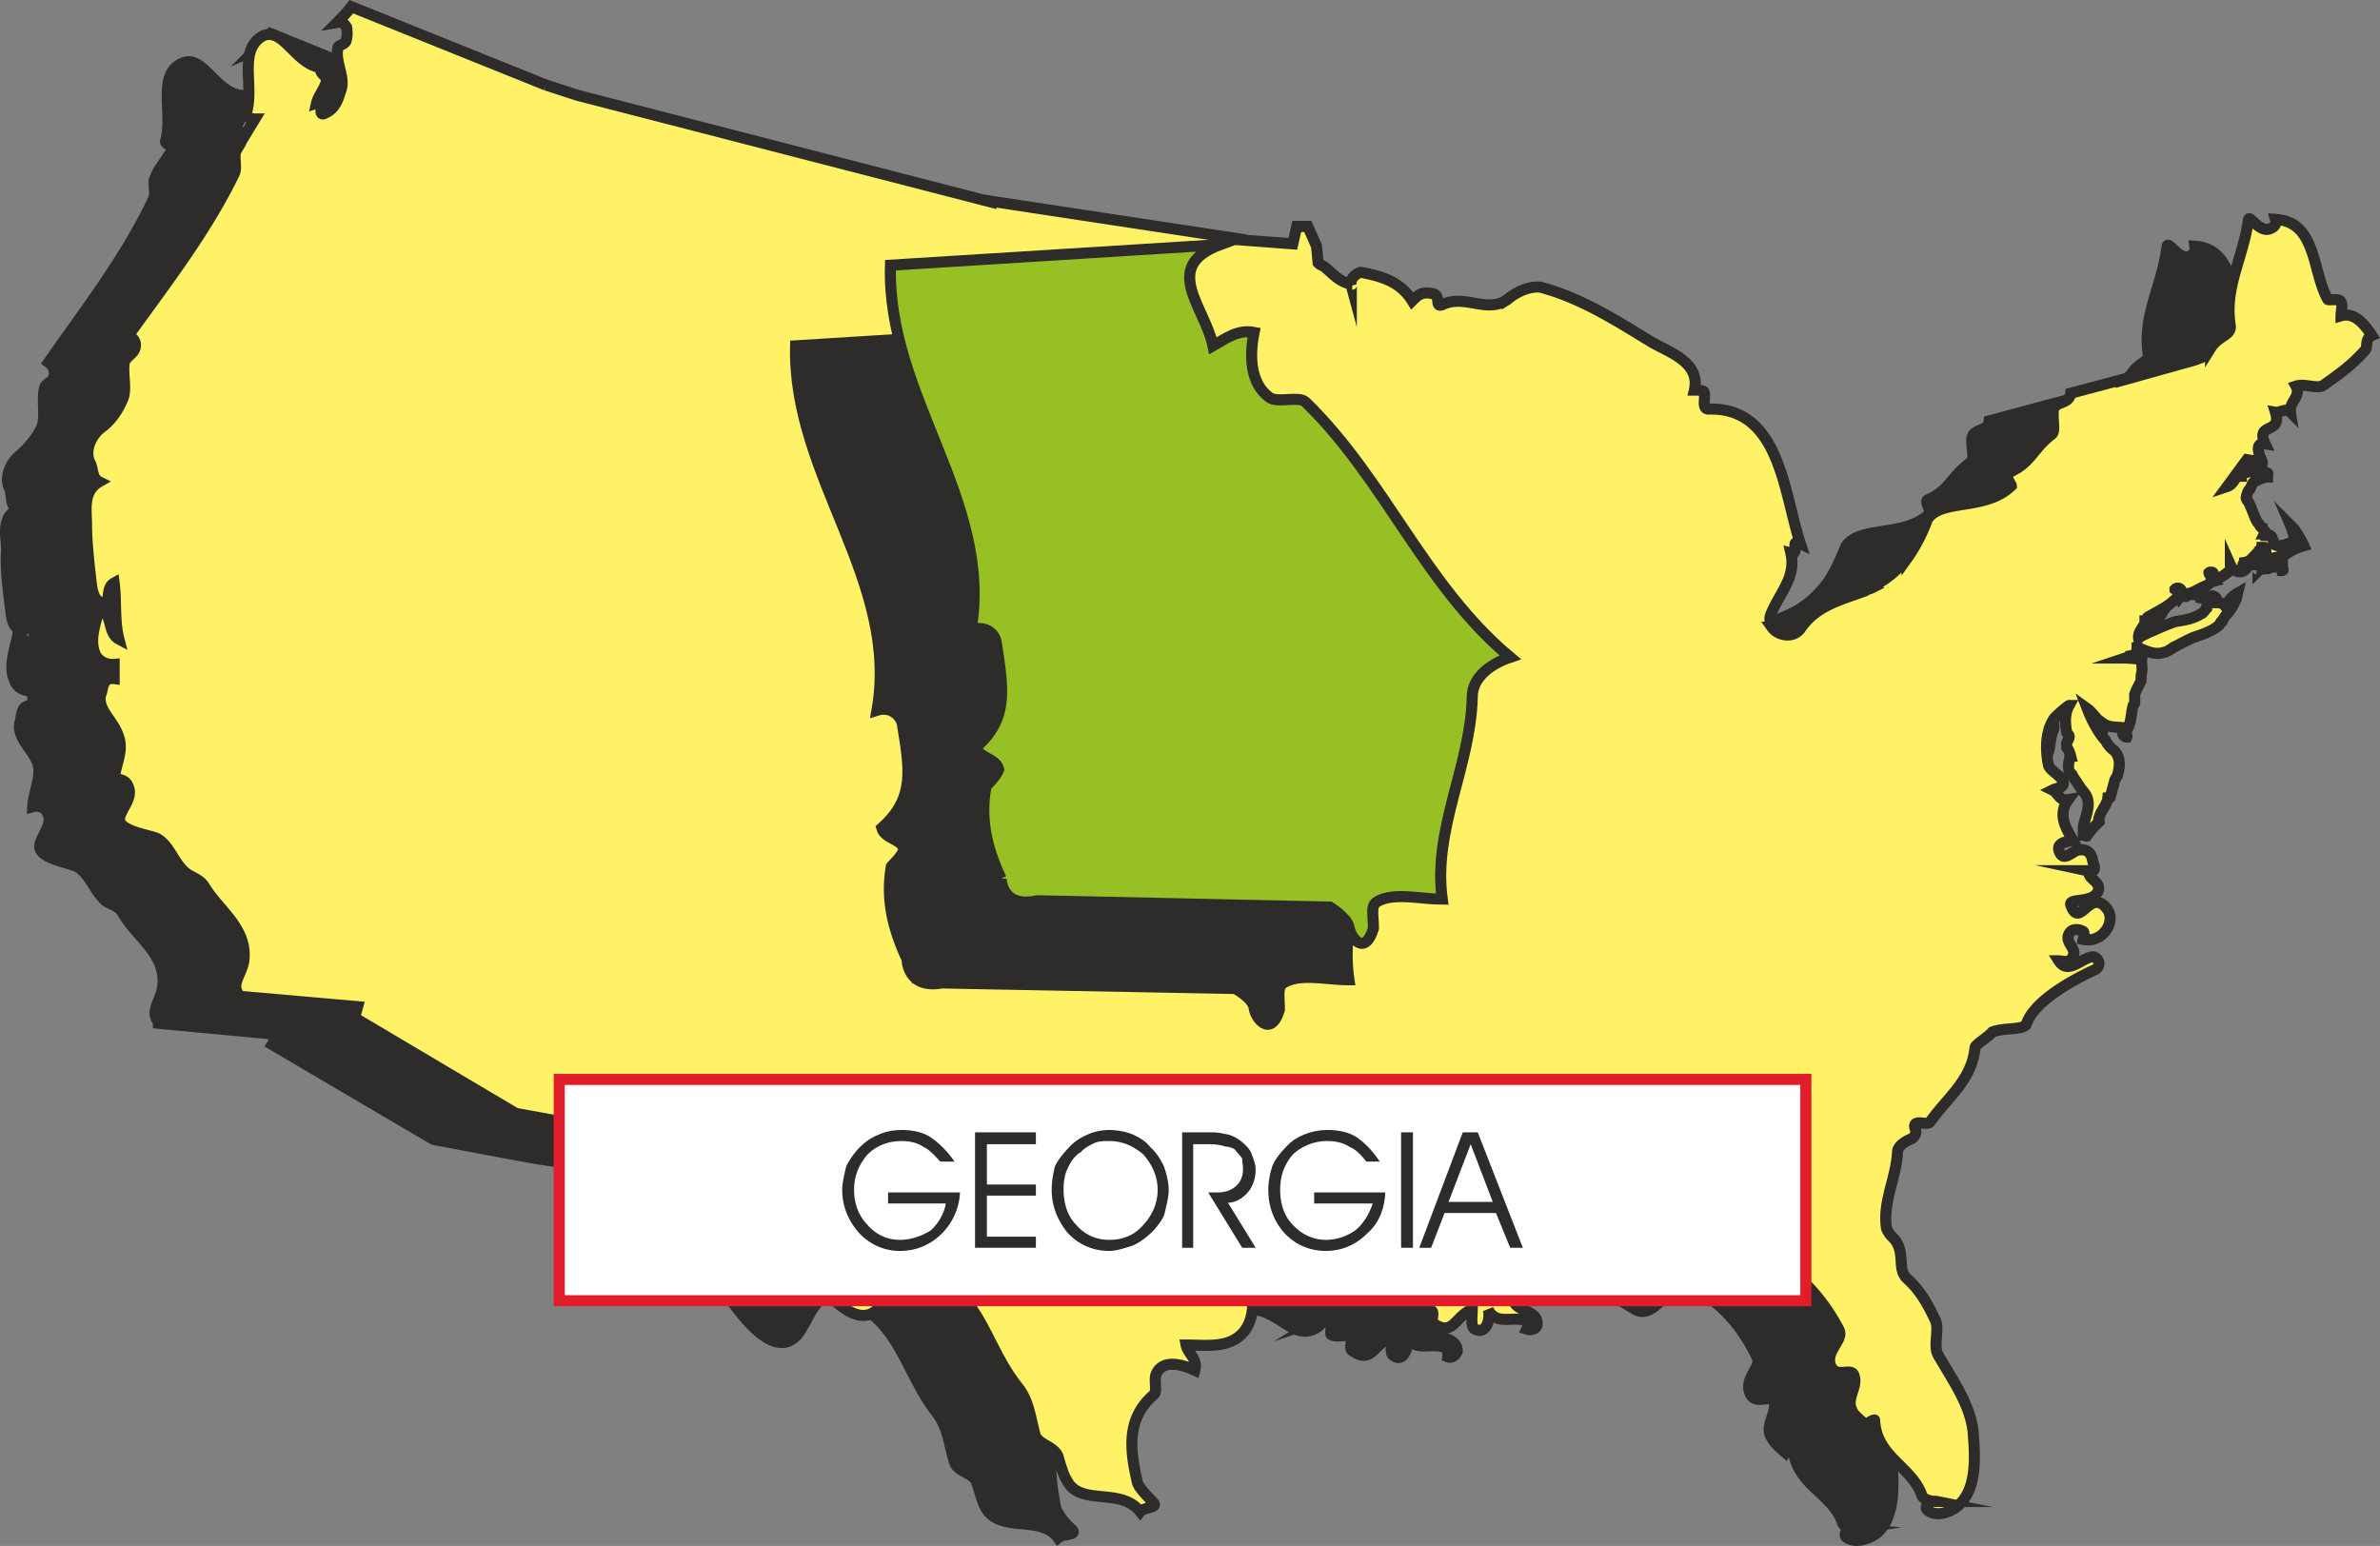 <svg xmlns="http://www.w3.org/2000/svg" width="289.031" height="187.75" viewBox="0 0 216.773 140.813"><rect x="0" y="0" width="216.773" height="140.813" fill="#808080" stroke="none"/><path d="M388.214 403.593c.144.144.216.216.144.36-.216.216-.576.216-.864.216.288-.216.576-.36.72-.576zm.36.504c-.072.072-.072.144-.144.144-.216.072-.288.288-.432.288-.144 0-.216-.072-.216-.072 0 .144.072.216.216.36.144-.216.432-.216.72-.216.144-.072.216-.072.216-.288.072-.144-.072-.36-.36-.36v.144zm1.008.576c.288 0 .432-.144.648-.36 0 .216.072.36 0 .36-.216.144-.36 0-.648 0zm-.36-.504c0 .072-.144.144-.144.144.144.144.216.144.216.144 0-.144.072-.144.072-.216-.144.072-.072-.072-.144-.072z" style="fill:#2d2c2b;stroke:#2d2c2b;stroke-width:1.008;stroke-miterlimit:10.433" transform="translate(-189.607 -350.277)"/><path d="m231.974 360.537-17.712-7.2c-.432.504-.936 1.008-1.44 1.512.504-.216.864 0 .936.36.144.504.144 1.008 0 1.368-.072.216-.72.36-.792.504-.144 1.368.864 2.808.216 4.032-.216.72-.36 1.584-1.224 1.872-1.008.504 0-1.152-1.008-.864.288-.648.72-1.152 1.008-1.872.216-.576-.72-.72-.432-1.296-2.376-.288-3.528-3.888-5.4-2.88-2.232 1.08-.72 4.536-1.44 7.056-.072.144.36.504.864.432l-1.296 1.944a3.88 3.88 0 0 0-.504.936c-.288.504.144 1.44-.216 2.088-2.592 5.4-6.192 10.008-9.504 14.76.504.36.648.936.432 1.44-.144.36-.72.504-.792.864-.288 1.224.144 2.664-.288 3.672-.432.864-1.08 1.728-2.016 2.52-.72.576-1.44 1.944-.864 3.024.216.648 0 1.512.72 1.872-1.584.72-1.008 2.592-1.008 3.672-.144 1.728.144 3.6.36 5.472.072.504.144 1.872 1.152 1.8.72-.072.144-1.296.864-1.8.216 1.728 0 3.456.504 5.04-1.152-.504-.576-2.232-1.872-2.736-.288 1.44-.864 2.88-.288 4.104.144.576.864 1.08 1.656.936v1.44c-1.152-.288-1.008 1.08-1.152 1.44-.36 1.368 1.08 2.376 1.584 3.672.432 1.296-.36 2.592-.432 4.032.504-.144 1.152.072 1.296.504.792 1.224-1.08 2.592-.576 3.456.432.72 1.872 1.008 2.952 1.368 1.368.36 1.872 2.304 2.952 3.24.432.36 1.224.432 1.584 1.152 1.368 2.304 4.104 3.816 3.6 6.84-.144.936-.936 1.944-.576 2.664.072.288.216.288.216.504l10.728 1.008c-.072 0-.216.72-.36.936l14.688 8.64 8.856 1.656 3.6.576.648-1.944 6.84 1.368c.72 1.296 1.296 3.456 2.016 3.456-.144 1.944 2.736 1.872 2.736 3.6 0 1.656.72 3.312 1.368 4.392 1.44 2.232 4.896 7.344 7.128 4.608.864-1.152 1.44-3.24 3.096-3.816 1.224-.288 2.16.936 3.096 1.584 3.24 2.232 3.96 6.192 6.408 9.36 1.08 1.368 1.152 2.952 1.656 4.536.288.936 1.8 1.008 2.016 1.872.288.792.504 1.728.792 2.232 1.296 2.448 5.04.648 6.624 2.808.504-.432 1.728-.216 1.296-.72-.648-.576-1.296-1.368-1.512-2.016-.504-2.808-1.08-5.616 1.584-7.992.288-.216-.072-1.08.144-1.656.576-1.368 2.304-.936 3.672-.432.288-1.08-.72-1.512-.936-2.304 1.224 0 2.448.216 3.672-.072 2.448-.72 2.808-3.312 2.304-5.472 1.008-.144 1.296.936 1.8 1.224 1.224.504 4.104-.864 4.968-1.368 3.096-.36 4.464 3.24 6.768 1.512.36-.288.216-.576-.216-.432.576-.36 1.08-.072 1.296.432.072.288-.072.792.072.792.432.288 1.368-.072 1.728.144.216.216-.144 1.152.144 1.296 1.8 1.296 1.944-.648 3.672-1.296 0 .648-.288 1.512.072 1.728.936.792 1.512-.864 1.224-1.728.648 1.368 2.016.648 3.24.936.36.072.576.432.504.936.36.144.72-.144.864-.504.072-1.512-2.664-1.008-2.232-2.736.144-.072.504 0 .864 0-.144-.432.144-.72.504-.936-.36-.144-.36-.648-.576-.792-.504-.648-.936 1.296-1.656.288-.216-.216-.144-.576-.144-.864-.936 0-1.8.864-2.664.36-1.368-.72-.144-1.368.432-1.656 1.656-.648 2.88 2.52 4.608.792-.576 0-1.224.216-1.368-.504.144.72.792.504 1.368.504 1.44-.144 2.376-.72 3.816-.792.36-.072.72-.072 1.224-.072-1.224-1.008 0-1.008.432-1.512.36.864-.144 1.872.576 2.232 1.368 1.008.864-.144 2.304-.576.288.216 2.664-2.016 4.392-.504 1.296 1.224 2.808 2.016 4.32 2.952 1.8 1.008 3.096-2.448 4.32-2.232 3.024.864 5.4 3.672 6.768 6.552.504.936-1.152 1.872-.648 3.24.432 1.296 1.944.072 2.232.864.216 1.08-.864 2.16-.288 3.168.288.576.792 1.008 1.296 1.44.216-.36.72-.576.72-.432.144 3.312 3.6 4.176 4.464 6.768.072.36.72.648 1.224.576-.72-.072-1.152.432-.864.792.936.72 2.448 0 2.952-.504 1.512-1.512 1.368-4.32 1.224-6.192-.072-2.808-1.8-4.968-3.168-7.56-.432-.792.072-2.16-.288-3.096-.576-1.296-1.296-2.664-2.592-3.744-.936-.936 0-2.52-1.224-3.744-.216-.216-.504-.576-.648-.864-.36-2.304.936-4.464 1.008-6.912 0-.648.648-1.08 1.296-1.368.792-.504.072-.936.36-1.224.432-.216 1.08.072 1.44-.216 1.512-2.088 3.672-3.672 4.032-6.696 0-.216.936-.864 1.584-1.44 1.152-.504 2.808-.144 3.024-.648.72-2.088 3.672-3.96 6.048-4.896.864-.36.864-1.008 0-1.224-.72-.144-2.232 1.728-3.168.36.576 0 1.152.144 1.44-.504.288-.648-.648-1.224-.504-1.872.216-.576.936-.648 1.368-.288.144.072 0 .648 0 .648 1.872.36 3.096-1.728 2.088-2.88-1.44-1.8-2.52 1.944-3.096-.288-.216-.648 1.872-.144 2.376-1.296.36-.792-.864-1.08-.864-1.872v.072c.936.144.504-.504.36-.864 0-.792-.36-1.224-1.296-1.008-.576.216-1.512 1.224-1.8 0-.144-.648.72-.72 1.368-.864-.72-1.152-1.512-2.376-.504-3.672-.72.144-.936-.648-1.368-.864.432-.288 1.152-.288.792-.936-.288-.576-1.008-.864-1.152-1.512-.36-1.296-.36-2.808.504-3.96 0-.288 1.224-1.368 1.224-1.368-.288.792-.216 1.656-.144 2.52.144.072.36.216.288.36-.144.216-.288.36-.144.648 0 .072-.144.216 0 .288.144.216.216.36.36.72-.144-.072 0 .144-.144.144 0 .144-.072.216-.216.36v.936c.144.144.36.144.36.288.288.36.432.72.648 1.08.288.432.648.648.72 1.08.36.936-.144 1.656-.36 2.664 0 .216-.072.504.144.648.072.144.216.216.36.072.36-.432.648-.864.936-1.224.072-.144 0-.288 0-.36.144-.648.792-1.08.864-1.8 0-.072.144-.072.144-.072l.432-1.584h.072l.072-.36c.36-.72.36-1.728-.144-2.304-.216-.144-.504-.288-.648-.576-.144-.144-.144-.432-.288-.504-.792-.864-1.08-1.728-1.44-2.736.36.432.72 1.08 1.224 1.368.576.36 1.152.288 1.872.36-.216.288.072.864.36.72.144 0 0-.216 0-.432.504-.648.36-1.512.648-2.304 0-.072.072-.216.072-.216.144-.216 0-.504 0-.72.216-.504.504-.864.504-1.224.144-.288.144-.576.216-.864.144-.432-.216-.864 0-1.296-.504.144-.936 0-1.44 0 .144-.072.216-.072.36-.216.288-.072.288.144.504-.216.072-.144.144-.288.072-.504.072 0 .288 0 .288.144.648.216 1.368.504 2.088.36.432-.144 1.008-.648 1.08-.504.648-.288 1.152-.648 1.728-.936.792-.288 1.728-.504 2.304-1.152a2.24 2.24 0 0 0 .288-.432c.144-.216.36-.432.504-.576.36-.36.504-.72.792-1.08 0-.144 0-.504.144-.72-.432.216-.936.576-1.152 1.152-.216-.288-.36-.288-.72-.288 0-.072.072-.288 0-.288-.144-.216-.432-.504-.648-.36-.216.36-.216.72-.36 1.008-.072.288-.216.432-.504.576-.72.504-1.512.576-2.376.72-.792.216-1.584.648-2.304 1.008-.36.144-.648.288-.864.504-.216-.504.216-.864.504-1.296.072-.072 0-.216 0-.288h-.144v.072c.216-.072.288-.36.504-.432 1.008-.648 1.656-1.008 2.736-1.872.216-.216-.144-.36-.36-.576.216-.144.36-.288.432-.072.144.144.144.432.288.432.72.216 1.368-.432 2.016-.72.288-.072.432-.36.648-.432-.072-.144 0-.504-.216-.504-.072-.144-.144-.216-.072-.216.072-.072.288-.072.288 0 .144.072.288.36.288.576.504-.144.936-.504 1.368-.936.072-.072-.144-.288-.144-.432.36.648 1.008.792 1.512.36.144-.072 0-.36-.288-.36.072-.072.144-.216.288-.216h-.144c.504-.144.864-.36 1.152-.72.072-.144.216-.216.288-.36 0-.144.072-.144.288-.288h.072c.144.144.144.144.144.36.144.144.144.432 0 .72.36 0 .792-.072 1.152-.216.288-.072.576-.216.864-.432.504-.288 1.008-.432 1.584-.648-.36-.432-.648-.864-1.008-1.368-.072-.216-.216-.288-.36-.36.288.432.36.936.648 1.44-.648 0-1.08.36-1.584.36a.654.654 0 0 1-.504-.216c-.072-.144-.144-.288-.144-.504-.144 0-.216-.216-.288-.216-.072-.072-.216-.072-.36-.072.144-.072-.072 0-.072-.072 0-.144.072-.216 0-.288-.072-.072-.144-.288-.36-.36-.072-.072-.072-.216-.288-.36-.216-.216-.72-1.872-.936-2.088-.072-.144-.144-.216-.072-.288.072-.288.072-.576.288-.72.216-.216.36-.576.576-.72.36-.072.648-.36 1.008-.36 0-.072.144-.36 0-.36s-.288-.144-.36-.144c-.144 0-.144-.072-.144-.072-.504-.144-.864.072-1.368.216-.072 0-.288 0-.432.144-.144 0 0 .144-.144.144-.072 0-.216 0-.36.072-.288.36-.288.72-.792.864l1.8-2.448 1.296.072c.36.576-1.08-1.656.36-1.44-.936-2.088 1.512-.864.936-3.024.432.072.864-.432 1.368 0-.288-.792.936-1.44.432-2.304.864-.36 2.016.432 2.736-.072 1.368-1.152 2.448-1.872 3.672-3.24.288-.216-.216-.936.504-1.296-.72-1.08-1.512-2.16-2.736-1.872 0-.432.144-1.08-.072-1.224-.288-.288-1.152 0-1.224-.216-1.368-2.592-1.08-7.056-4.68-7.272.072.504-.144.792-.504.936-.936.36-1.872-1.44-2.016-.936-.432 3.6-2.232 6.192-1.728 9.792.216.72-.936.792-1.584 1.944 0-.072-1.008 1.008-1.008.792l-.504.36-6.84 1.8-4.536 1.224c-.072 1.008-1.44.648-1.584 1.584-.072.792.288 1.872-.072 2.16-1.872 1.368-1.944 2.592-3.96 3.456-.288.144.36 1.08.216 1.224-2.304 2.232-6.264 1.08-7.632 2.952-.576 1.368-1.08 2.592-1.872 3.6v.072-.072c-.864 1.08-1.8 1.944-3.168 2.592-.288.144-.432.216-.648.288-2.088.936-4.32 1.44-5.832 3.528-.72 1.008-2.088.648-2.592-.144-.216-.36-.216-.864-.072-1.224.792-1.872 2.304-3.312 1.728-5.544.936.288-.144-1.368.936-1.008-1.584-4.536-1.872-12.24-8.352-12.096-.72 0-.144-1.08-.504-1.584-.144-.144-.576-.072-.864-.072.648-2.52-2.232-3.456-3.744-4.392-3.312-2.088-6.408-4.104-10.008-4.968-.936-.288-2.16.288-3.24 1.008l-.792.36v.144l.792-.504c-1.8 1.368-3.96-.504-5.976.504-.576.36 0-.864-.792-1.008-.936-.216-1.44.072-1.944.648-.936-1.728-2.736-2.304-4.608-2.592-.144-.072-1.008.504-.864 1.152v-.072c-1.152-.216-1.656-.936-2.592-1.584-.072-.216-.288-.072-.504-.288l-.144-1.584-.72-1.8h-1.152l-.216 1.584-4.752-.36-22.752-3.456-37.8-9.792z" style="fill:#2d2c2b" transform="translate(-189.607 -350.277)"/><path d="m231.974 360.537-17.712-7.2c-.432.504-.936 1.008-1.44 1.512.504-.216.864 0 .936.36.144.504.144 1.008 0 1.368-.072.216-.72.36-.792.504-.144 1.368.864 2.808.216 4.032-.216.72-.36 1.584-1.224 1.872-1.008.504 0-1.152-1.008-.864.288-.648.72-1.152 1.008-1.872.216-.576-.72-.72-.432-1.296-2.376-.288-3.528-3.888-5.4-2.88-2.232 1.08-.72 4.536-1.44 7.056-.072.144.36.504.864.432l-1.296 1.944a3.88 3.88 0 0 0-.504.936c-.288.504.144 1.44-.216 2.088-2.592 5.4-6.192 10.008-9.504 14.76.504.36.648.936.432 1.44-.144.36-.72.504-.792.864-.288 1.224.144 2.664-.288 3.672-.432.864-1.08 1.728-2.016 2.52-.72.576-1.44 1.944-.864 3.024.216.648 0 1.512.72 1.872-1.584.72-1.008 2.592-1.008 3.672-.144 1.728.144 3.6.36 5.472.072.504.144 1.872 1.152 1.8.72-.072.144-1.296.864-1.8.216 1.728 0 3.456.504 5.04-1.152-.504-.576-2.232-1.872-2.736-.288 1.44-.864 2.88-.288 4.104.144.576.864 1.08 1.656.936v1.44c-1.152-.288-1.008 1.08-1.152 1.44-.36 1.368 1.08 2.376 1.584 3.672.432 1.296-.36 2.592-.432 4.032.504-.144 1.152.072 1.296.504.792 1.224-1.08 2.592-.576 3.456.432.72 1.872 1.008 2.952 1.368 1.368.36 1.872 2.304 2.952 3.24.432.36 1.224.432 1.584 1.152 1.368 2.304 4.104 3.816 3.6 6.84-.144.936-.936 1.944-.576 2.664.072.288.216.288.216.504l10.728 1.008c-.072 0-.216.72-.36.936l14.688 8.64 8.856 1.656 3.6.576.648-1.944 6.84 1.368c.72 1.296 1.296 3.456 2.016 3.456-.144 1.944 2.736 1.872 2.736 3.6 0 1.656.72 3.312 1.368 4.392 1.44 2.232 4.896 7.344 7.128 4.608.864-1.152 1.44-3.24 3.096-3.816 1.224-.288 2.16.936 3.096 1.584 3.24 2.232 3.96 6.192 6.408 9.36 1.08 1.368 1.152 2.952 1.656 4.536.288.936 1.8 1.008 2.016 1.872.288.792.504 1.728.792 2.232 1.296 2.448 5.04.648 6.624 2.808.504-.432 1.728-.216 1.296-.72-.648-.576-1.296-1.368-1.512-2.016-.504-2.808-1.08-5.616 1.584-7.992.288-.216-.072-1.08.144-1.656.576-1.368 2.304-.936 3.672-.432.288-1.08-.72-1.512-.936-2.304 1.224 0 2.448.216 3.672-.072 2.448-.72 2.808-3.312 2.304-5.472 1.008-.144 1.296.936 1.8 1.224 1.224.504 4.104-.864 4.968-1.368 3.096-.36 4.464 3.24 6.768 1.512.36-.288.216-.576-.216-.432.576-.36 1.08-.072 1.296.432.072.288-.072.792.072.792.432.288 1.368-.072 1.728.144.216.216-.144 1.152.144 1.296 1.8 1.296 1.944-.648 3.672-1.296 0 .648-.288 1.512.072 1.728.936.792 1.512-.864 1.224-1.728.648 1.368 2.016.648 3.24.936.36.072.576.432.504.936.36.144.72-.144.864-.504.072-1.512-2.664-1.008-2.232-2.736.144-.072.504 0 .864 0-.144-.432.144-.72.504-.936-.36-.144-.36-.648-.576-.792-.504-.648-.936 1.296-1.656.288-.216-.216-.144-.576-.144-.864-.936 0-1.8.864-2.664.36-1.368-.72-.144-1.368.432-1.656 1.656-.648 2.88 2.52 4.608.792-.576 0-1.224.216-1.368-.504.144.72.792.504 1.368.504 1.44-.144 2.376-.72 3.816-.792.36-.072.72-.072 1.224-.072-1.224-1.008 0-1.008.432-1.512.36.864-.144 1.872.576 2.232 1.368 1.008.864-.144 2.304-.576.288.216 2.664-2.016 4.392-.504 1.296 1.224 2.808 2.016 4.32 2.952 1.8 1.008 3.096-2.448 4.32-2.232 3.024.864 5.4 3.672 6.768 6.552.504.936-1.152 1.872-.648 3.24.432 1.296 1.944.072 2.232.864.216 1.08-.864 2.16-.288 3.168.288.576.792 1.008 1.296 1.44.216-.36.72-.576.72-.432.144 3.312 3.6 4.176 4.464 6.768.072.36.72.648 1.224.576-.72-.072-1.152.432-.864.792.936.72 2.448 0 2.952-.504 1.512-1.512 1.368-4.32 1.224-6.192-.072-2.808-1.8-4.968-3.168-7.56-.432-.792.072-2.16-.288-3.096-.576-1.296-1.296-2.664-2.592-3.744-.936-.936 0-2.52-1.224-3.744-.216-.216-.504-.576-.648-.864-.36-2.304.936-4.464 1.008-6.912 0-.648.648-1.08 1.296-1.368.792-.504.072-.936.36-1.224.432-.216 1.08.072 1.44-.216 1.512-2.088 3.672-3.672 4.032-6.696 0-.216.936-.864 1.584-1.44 1.152-.504 2.808-.144 3.024-.648.72-2.088 3.672-3.96 6.048-4.896.864-.36.864-1.008 0-1.224-.72-.144-2.232 1.728-3.168.36.576 0 1.152.144 1.44-.504.288-.648-.648-1.224-.504-1.872.216-.576.936-.648 1.368-.288.144.072 0 .648 0 .648 1.872.36 3.096-1.728 2.088-2.88-1.44-1.8-2.52 1.944-3.096-.288-.216-.648 1.872-.144 2.376-1.296.36-.792-.864-1.08-.864-1.872v.072c.936.144.504-.504.36-.864 0-.792-.36-1.224-1.296-1.008-.576.216-1.512 1.224-1.8 0-.144-.648.72-.72 1.368-.864-.72-1.152-1.512-2.376-.504-3.672-.72.144-.936-.648-1.368-.864.432-.288 1.152-.288.792-.936-.288-.576-1.008-.864-1.152-1.512-.36-1.296-.36-2.808.504-3.96 0-.288 1.224-1.368 1.224-1.368-.288.792-.216 1.656-.144 2.52.144.072.36.216.288.36-.144.216-.288.36-.144.648 0 .072-.144.216 0 .288.144.216.216.36.36.72-.144-.072 0 .144-.144.144 0 .144-.072.216-.216.36v.936c.144.144.36.144.36.288.288.36.432.72.648 1.08.288.432.648.648.72 1.08.36.936-.144 1.656-.36 2.664 0 .216-.072.504.144.648.072.144.216.216.36.072.36-.432.648-.864.936-1.224.072-.144 0-.288 0-.36.144-.648.792-1.08.864-1.8 0-.072.144-.072.144-.072l.432-1.584h.072l.072-.36c.36-.72.36-1.728-.144-2.304-.216-.144-.504-.288-.648-.576-.144-.144-.144-.432-.288-.504-.792-.864-1.08-1.728-1.44-2.736.36.432.72 1.08 1.224 1.368.576.36 1.152.288 1.872.36-.216.288.072.864.36.72.144 0 0-.216 0-.432.504-.648.36-1.512.648-2.304 0-.072.072-.216.072-.216.144-.216 0-.504 0-.72.216-.504.504-.864.504-1.224.144-.288.144-.576.216-.864.144-.432-.216-.864 0-1.296-.504.144-.936 0-1.44 0 .144-.072.216-.072.36-.216.288-.072.288.144.504-.216.072-.144.144-.288.072-.504.072 0 .288 0 .288.144.648.216 1.368.504 2.088.36.432-.144 1.008-.648 1.08-.504.648-.288 1.152-.648 1.728-.936.792-.288 1.728-.504 2.304-1.152a2.24 2.24 0 0 0 .288-.432c.144-.216.36-.432.504-.576.36-.36.504-.72.792-1.08 0-.144 0-.504.144-.72-.432.216-.936.576-1.152 1.152-.216-.288-.36-.288-.72-.288 0-.072.072-.288 0-.288-.144-.216-.432-.504-.648-.36-.216.36-.216.72-.36 1.008-.072.288-.216.432-.504.576-.72.504-1.512.576-2.376.72-.792.216-1.584.648-2.304 1.008-.36.144-.648.288-.864.504-.216-.504.216-.864.504-1.296.072-.072 0-.216 0-.288h-.144v.072c.216-.072.288-.36.504-.432 1.008-.648 1.656-1.008 2.736-1.872.216-.216-.144-.36-.36-.576.216-.144.36-.288.432-.072.144.144.144.432.288.432.72.216 1.368-.432 2.016-.72.288-.072.432-.36.648-.432-.072-.144 0-.504-.216-.504-.072-.144-.144-.216-.072-.216.072-.072.288-.072.288 0 .144.072.288.36.288.576.504-.144.936-.504 1.368-.936.072-.072-.144-.288-.144-.432.36.648 1.008.792 1.512.36.144-.072 0-.36-.288-.36.072-.072.144-.216.288-.216h-.144c.504-.144.864-.36 1.152-.72.072-.144.216-.216.288-.36 0-.144.072-.144.288-.288h.072c.144.144.144.144.144.36.144.144.144.432 0 .72.36 0 .792-.072 1.152-.216.288-.072.576-.216.864-.432.504-.288 1.008-.432 1.584-.648-.36-.432-.648-.864-1.008-1.368-.072-.216-.216-.288-.36-.36.288.432.36.936.648 1.44-.648 0-1.08.36-1.584.36a.654.654 0 0 1-.504-.216c-.072-.144-.144-.288-.144-.504-.144 0-.216-.216-.288-.216-.072-.072-.216-.072-.36-.072.144-.072-.072 0-.072-.072 0-.144.072-.216 0-.288-.072-.072-.144-.288-.36-.36-.072-.072-.072-.216-.288-.36-.216-.216-.72-1.872-.936-2.088-.072-.144-.144-.216-.072-.288.072-.288.072-.576.288-.72.216-.216.36-.576.576-.72.36-.072.648-.36 1.008-.36 0-.072.144-.36 0-.36s-.288-.144-.36-.144c-.144 0-.144-.072-.144-.072-.504-.144-.864.072-1.368.216-.072 0-.288 0-.432.144-.144 0 0 .144-.144.144-.072 0-.216 0-.36.072-.288.36-.288.72-.792.864l1.8-2.448 1.296.072c.36.576-1.08-1.656.36-1.44-.936-2.088 1.512-.864.936-3.024.432.072.864-.432 1.368 0-.288-.792.936-1.44.432-2.304.864-.36 2.016.432 2.736-.072 1.368-1.152 2.448-1.872 3.672-3.24.288-.216-.216-.936.504-1.296-.72-1.08-1.512-2.16-2.736-1.872 0-.432.144-1.08-.072-1.224-.288-.288-1.152 0-1.224-.216-1.368-2.592-1.08-7.056-4.68-7.272.072.504-.144.792-.504.936-.936.36-1.872-1.44-2.016-.936-.432 3.6-2.232 6.192-1.728 9.792.216.72-.936.792-1.584 1.944 0-.072-1.008 1.008-1.008.792l-.504.36-6.84 1.8-4.536 1.224c-.072 1.008-1.44.648-1.584 1.584-.072.792.288 1.872-.072 2.16-1.872 1.368-1.944 2.592-3.96 3.456-.288.144.36 1.08.216 1.224-2.304 2.232-6.264 1.08-7.632 2.952-.576 1.368-1.08 2.592-1.872 3.6v.072-.072c-.864 1.08-1.8 1.944-3.168 2.592-.288.144-.432.216-.648.288-2.088.936-4.32 1.44-5.832 3.528-.72 1.008-2.088.648-2.592-.144-.216-.36-.216-.864-.072-1.224.792-1.872 2.304-3.312 1.728-5.544.936.288-.144-1.368.936-1.008-1.584-4.536-1.872-12.24-8.352-12.096-.72 0-.144-1.08-.504-1.584-.144-.144-.576-.072-.864-.072.648-2.52-2.232-3.456-3.744-4.392-3.312-2.088-6.408-4.104-10.008-4.968-.936-.288-2.16.288-3.24 1.008l-.792.36v.144l.792-.504c-1.8 1.368-3.96-.504-5.976.504-.576.36 0-.864-.792-1.008-.936-.216-1.44.072-1.944.648-.936-1.728-2.736-2.304-4.608-2.592-.144-.072-1.008.504-.864 1.152v-.072c-1.152-.216-1.656-.936-2.592-1.584-.072-.216-.288-.072-.504-.288l-.144-1.584-.72-1.8h-1.152l-.216 1.584-4.752-.36-22.752-3.456-37.8-9.792-2.736-.792" style="fill:none;stroke:#2d2c2b;stroke-width:1.008;stroke-miterlimit:10.433" transform="translate(-189.607 -350.277)"/><path d="M395.63 401.145c0 .072.144.288 0 .36-.144.216-.36.216-.648.216.144-.216.432-.36.648-.576zm.288.432c0 .144-.072.144-.144.144-.144.144-.288.36-.504.36h-.144c.144 0 .144.144.144.216.216-.216.576-.216.864-.216.072 0 .144 0 .216-.144.144-.216-.144-.432-.36-.432 0 .072 0 .072-.072.072zm1.08.648c.144 0 .36-.144.504-.288 0 .144.144.288 0 .288 0 .072-.36 0-.504 0zm-.432-.505c.072 0 0 .145 0 .217h.144v-.216c-.072.144 0 0-.144 0z" style="fill:#fff267;stroke:#2d2c2b;stroke-width:1.008;stroke-miterlimit:10.433" transform="translate(-189.607 -350.277)"/><path d="m239.318 358.017-17.712-7.128c-.432.576-.864 1.008-1.296 1.44.432-.072.648.072.864.432.072.432.072.936-.072 1.296-.144.288-.72.36-.72.576-.288 1.44.792 2.736.216 4.032-.216.72-.504 1.512-1.296 1.872-.936.576 0-1.152-.864-.864.144-.648.648-1.152.864-1.872.288-.648-.72-.72-.432-1.368-2.304-.216-3.456-3.744-5.328-2.88-2.304 1.296-.72 4.608-1.512 7.056-.072.288.36.504.792.504l-1.224 2.016c-.072.216-.288.504-.432.792-.36.504.072 1.512-.216 2.16-2.592 5.328-6.192 9.936-9.648 14.76.648.288.792.864.504 1.368-.216.36-.72.648-.864 1.008-.216 1.224.288 2.592-.216 3.528-.36.864-1.008 1.872-1.944 2.52-.792.648-1.512 1.944-1.008 3.096.36.576.144 1.44.864 1.8-1.512.864-1.152 2.664-1.152 3.744 0 1.728.216 3.6.432 5.472.072.576.216 1.8 1.152 1.8.648-.144.144-1.368.936-1.8.216 1.656 0 3.456.432 5.112-1.08-.576-.504-2.304-1.8-2.808-.288 1.368-.936 2.808-.36 4.176.216.504.864 1.008 1.728.936v1.296c-1.152-.144-1.008 1.08-1.224 1.44-.36 1.368 1.152 2.376 1.584 3.744.576 1.368-.288 2.736-.36 4.032.576-.144 1.08.144 1.224.504.72 1.296-1.152 2.52-.648 3.456.576.72 1.872.936 3.096 1.296 1.296.432 1.728 2.376 2.88 3.24.432.36 1.296.576 1.656 1.224 1.368 2.232 3.96 3.816 3.6 6.768-.144 1.008-1.008 2.016-.648 2.736.072.216.144.36.36.504l10.656.936s-.216.792-.288 1.008l14.688 8.712 8.712 1.584 3.744.72.432-2.088 6.912 1.368c.72 1.368 1.368 3.384 2.088 3.384-.216 2.016 2.592 2.016 2.592 3.6.144 1.728.792 3.384 1.44 4.464 1.368 2.304 5.04 7.272 7.2 4.608.936-1.152 1.368-3.24 3.096-3.816 1.224-.36 2.088.936 2.952 1.512 3.312 2.304 3.96 6.336 6.552 9.576 1.008 1.224 1.152 2.808 1.584 4.392.288.864 1.728 1.008 2.088 1.944.216.72.432 1.584.792 2.16 1.224 2.448 4.896.576 6.696 2.88.36-.432 1.584-.36 1.224-.792-.576-.648-1.44-1.44-1.512-2.016-.648-2.808-1.008-5.688 1.512-7.848.36-.288 0-1.296.216-1.872.576-1.368 2.304-.936 3.528-.36.288-1.08-.648-1.512-.792-2.304 1.08 0 2.376.144 3.528-.144 2.52-.648 2.88-3.24 2.304-5.472 1.08 0 1.368 1.008 1.944 1.224 1.152.576 4.104-.864 4.968-1.368 3.024-.288 4.392 3.384 6.768 1.584.288-.288.144-.576-.288-.432.576-.36 1.152-.144 1.296.432.216.288 0 .792.072.936.504.144 1.368-.216 1.8.144.216.144-.072.936.072 1.08 1.872 1.368 2.016-.648 3.6-1.224 0 .576-.144 1.44.144 1.728 1.08.72 1.584-.864 1.296-1.728.648 1.368 2.016.72 3.096.936.36.072.648.432.432.864.432.144.936-.072.936-.432.144-1.512-2.592-1.08-2.088-2.736 0-.144.504 0 .72 0-.072-.504.144-.72.432-1.008-.288-.144-.288-.504-.504-.792-.432-.576-.864 1.296-1.656.36-.144-.144 0-.648 0-.864-.936.072-1.872.864-2.664.36-1.368-.72-.144-1.44.432-1.656 1.584-.576 2.88 2.52 4.392.864-.432-.072-1.008.144-1.224-.576.216.72.792.504 1.224.576 1.512-.288 2.448-.864 3.888-.936.36-.072.864-.072 1.224-.072-1.224-.864 0-.936.432-1.512.432.936 0 1.872.576 2.304 1.44 1.008 1.008-.072 2.448-.648.288.288 2.736-1.944 4.248-.504 1.368 1.296 2.952 2.016 4.392 2.952 1.872 1.152 3.168-2.448 4.392-2.088 2.952.792 5.328 3.6 6.84 6.48.432.936-1.224 1.872-.792 3.168.432 1.368 1.944.144 2.16 1.008.36 1.008-.72 2.016-.216 3.096.216.576.864.936 1.296 1.44.144-.288.792-.576.792-.504.144 3.384 3.456 4.248 4.32 6.912.216.36.864.504 1.368.504-.72-.144-1.224.504-.864.792.864.72 2.376.072 2.952-.576 1.512-1.512 1.368-4.176 1.224-6.192-.144-2.664-1.8-4.896-3.24-7.416-.432-.864.144-2.232-.216-3.096-.648-1.368-1.368-2.736-2.592-3.816-1.008-.936 0-2.52-1.368-3.816-.144-.144-.432-.504-.504-.792-.36-2.376.864-4.464 1.008-6.912 0-.504.576-.936 1.296-1.224.792-.648 0-1.008.36-1.368.36-.216 1.08.144 1.296-.144 1.584-2.232 3.816-3.816 4.104-6.768 0-.288 1.08-.864 1.584-1.44 1.152-.432 2.808-.144 3.096-.72.648-1.944 3.672-3.744 6.12-4.896.648-.216.648-1.008 0-1.224-.936-.072-2.304 1.728-3.168.36.36 0 1.008.288 1.296-.432.36-.648-.648-1.152-.432-1.872.216-.648.864-.648 1.368-.36.144.072 0 .72 0 .72 1.8.36 3.096-1.728 2.088-2.88-1.512-1.8-2.448 2.016-3.24-.288-.144-.648 2.088-.072 2.52-1.296.216-.864-1.008-1.008-.864-1.8h-.144c1.008.216.576-.504.504-.864-.144-.792-.504-1.152-1.368-1.008-.648.216-1.368 1.152-1.728 0-.144-.648.648-.792 1.296-.864-.648-1.152-1.44-2.376-.432-3.744-.864.144-.864-.576-1.44-.864.432-.216 1.224-.216.936-.864-.36-.576-1.08-.864-1.296-1.368-.288-1.368-.288-3.024.432-4.176.144-.288 1.368-1.296 1.44-1.296-.432.792-.36 1.656-.216 2.448 0 .072.288.288.216.432 0 .216-.288.504-.216.648v.288c.216.288.288.504.36.792-.072 0 0 .072-.072.072 0 .144-.072.288-.072.432-.072.216-.072.576 0 .864 0 .216.288.216.288.36.144.288.432.648.648 1.008.216.36.576.648.72 1.08.288.864-.216 1.8-.36 2.664v.72c.216 0 .288.216.36 0 .36-.504.72-.864 1.08-1.224 0-.144-.072-.288 0-.36.144-.648.72-1.152.792-1.8 0 0 .216 0 .216-.072l.432-1.584.216-.36c.216-.72.36-1.656-.288-2.304-.216-.144-.36-.288-.576-.576-.144-.144-.144-.36-.36-.504-.648-.792-1.152-1.8-1.512-2.736.504.36.864 1.008 1.368 1.368v-.072c.576.432 1.08.36 1.872.432-.144.36 0 .864.36.864.072-.144-.144-.432 0-.648.432-.648.36-1.44.576-2.232l.144-.216v-.792c.144-.432.36-.792.576-1.224 0-.216 0-.576.072-.792.072-.432-.072-.864 0-1.296-.432.144-.936 0-1.512 0 .216-.072.36-.072.504-.072V410c.36-.072.216.144.504-.288 0-.072.072-.216.072-.432 0 0 .288 0 .288.072.72.288 1.368.576 2.088.36.504-.072 1.008-.576 1.008-.504.576-.288 1.08-.576 1.728-.864.864-.288 1.728-.576 2.304-1.08.144-.072.144-.36.36-.432.144-.288.288-.504.504-.72.288-.36.504-.72.648-1.08.144-.144.144-.432.216-.72-.504.288-.864.72-1.08 1.224-.288-.36-.504-.36-.72-.36 0 0 0-.216-.072-.288-.072-.216-.36-.432-.648-.288-.144.288-.288.72-.288 1.08-.144.144-.288.432-.504.504-.792.504-1.584.576-2.376.72-.864.288-1.584.648-2.448 1.008-.216.144-.576.216-.864.504-.072-.504.288-.864.576-1.368.072 0 .072-.144.072-.216h-.072v.072c.072-.072.144-.36.288-.432 1.224-.72 1.872-.936 2.808-1.944.144-.072-.072-.36-.36-.576a.348.348 0 0 1 .504 0c.144.144.144.36.216.36.648.216 1.296-.36 2.016-.648.288-.072.432-.36.72-.432-.216-.216-.072-.504-.216-.504-.144-.144-.144-.288-.144-.288.072-.072.288-.072.36 0 .072.288.288.432.144.648.504-.144 1.008-.504 1.44-.864.072-.144 0-.36 0-.504.288.648 1.008.864 1.44.36.072-.144 0-.36-.288-.36 0-.144.144-.144.144-.216.504-.072.72-.432 1.08-.792.144 0 .144-.216.288-.36.072-.072.216-.144.216-.216h.216c.072.072.072.216.144.36 0 .216 0 .504-.072.648.432.072.792-.072 1.224-.144.36-.144.576-.216.864-.36.504-.36.936-.504 1.44-.648-.216-.504-.504-.936-.864-1.512l-.36-.36c.216.504.288 1.008.504 1.512-.504 0-1.008.36-1.584.36-.144 0-.288-.072-.432-.144 0-.216-.072-.36-.144-.576 0 0-.072-.216-.216-.216-.072-.144-.216 0-.36 0 0-.144-.144-.144-.144-.144.072-.144.072-.288 0-.288-.072-.144-.216-.216-.216-.288-.216-.072-.216-.36-.36-.432-.288-.288-.72-1.872-1.008-2.088 0 0-.072-.144-.072-.216.072-.288.144-.648.36-.792.144-.288.216-.648.504-.72.36-.144.72-.36 1.08-.36 0-.072.072-.36 0-.36-.144-.072-.288-.072-.504-.144v-.144c-.504-.072-.936.144-1.368.216-.216 0-.36.144-.504.144v.216c-.216 0-.288 0-.432.072-.288.36-.432.72-.864.864l1.8-2.448 1.368.216c.288.36-1.08-1.872.288-1.656-.936-2.016 1.584-.792.936-2.88.432.072.936-.432 1.368 0-.144-.936 1.008-1.44.504-2.376.864-.288 2.016.36 2.592-.144 1.512-1.08 2.448-1.728 3.744-3.168.216-.288-.072-1.008.576-1.296-.648-1.008-1.584-2.16-2.808-1.8 0-.504.216-1.008-.072-1.368-.288-.216-1.08 0-1.152-.144-1.44-2.664-1.008-7.056-4.752-7.272.144.504-.144.72-.504.864-.936.36-1.8-1.224-1.944-.864-.504 3.6-2.232 6.192-1.656 9.72.072.864-1.08.864-1.8 2.016 0-.144-.864.936-.864.864l-.576.216-6.696 1.872v-.072l-4.608 1.224c-.144 1.08-1.44.648-1.584 1.584-.072.864.216 1.872-.144 2.16-1.8 1.368-1.872 2.664-4.032 3.528-.216.216.36 1.08.36 1.152-2.376 2.304-6.336 1.152-7.632 3.024-.504 1.368-1.152 2.592-1.872 3.6v-.072c-.864 1.152-1.872 2.016-3.312 2.664l.144.072c-.288.144-.504.144-.648.288-2.088.792-4.464 1.296-5.904 3.456-.72.936-2.088.576-2.592-.144h.072c-.216-.36-.36-.72-.144-1.224.792-1.944 2.304-3.312 1.8-5.544.864.216-.144-1.368.864-.864-1.512-4.608-1.872-12.384-8.28-12.24-.792.072-.288-1.08-.504-1.584-.144-.144-.648-.144-.864-.144.576-2.52-2.304-3.456-3.816-4.32-3.312-2.016-6.408-4.032-10.152-5.04-.864-.144-2.088.288-3.024 1.08l-.792.504.792-.504c-1.872 1.368-3.888-.504-5.976.504-.72.288-.072-.864-.864-1.008-1.008-.216-1.368.144-1.872.648-1.08-1.728-2.736-2.232-4.68-2.592-.144 0-1.08.432-.864 1.224 0-.144.072-.144.072-.144-1.152-.144-1.8-1.008-2.52-1.584-.216-.144-.36-.144-.576-.36l-.144-1.512-.792-1.8h-1.008l-.36 1.584-4.752-.36v-.072l-22.752-3.456v.072l-37.656-9.72z" style="fill:#fff267" transform="translate(-189.607 -350.277)"/><path d="m239.318 358.017-17.712-7.128c-.432.576-.864 1.008-1.296 1.44.432-.072.648.072.864.432.072.432.072.936-.072 1.296-.144.288-.72.36-.72.576-.288 1.44.792 2.736.216 4.032-.216.72-.504 1.512-1.296 1.872-.936.576 0-1.152-.864-.864.144-.648.648-1.152.864-1.872.288-.648-.72-.72-.432-1.368-2.304-.216-3.456-3.744-5.328-2.88-2.304 1.296-.72 4.608-1.512 7.056-.072.288.36.504.792.504l-1.224 2.016c-.072.216-.288.504-.432.792-.36.504.072 1.512-.216 2.16-2.592 5.328-6.192 9.936-9.648 14.76.648.288.792.864.504 1.368-.216.36-.72.648-.864 1.008-.216 1.224.288 2.592-.216 3.528-.36.864-1.008 1.872-1.944 2.52-.792.648-1.512 1.944-1.008 3.096.36.576.144 1.44.864 1.8-1.512.864-1.152 2.664-1.152 3.744 0 1.728.216 3.6.432 5.472.072.576.216 1.8 1.152 1.8.648-.144.144-1.368.936-1.8.216 1.656 0 3.456.432 5.112-1.08-.576-.504-2.304-1.8-2.808-.288 1.368-.936 2.808-.36 4.176.216.504.864 1.008 1.728.936v1.296c-1.152-.144-1.008 1.08-1.224 1.44-.36 1.368 1.152 2.376 1.584 3.744.576 1.368-.288 2.736-.36 4.032.576-.144 1.08.144 1.224.504.72 1.296-1.152 2.52-.648 3.456.576.72 1.872.936 3.096 1.296 1.296.432 1.728 2.376 2.88 3.24.432.36 1.296.576 1.656 1.224 1.368 2.232 3.96 3.816 3.6 6.768-.144 1.008-1.008 2.016-.648 2.736.072.216.144.36.36.504l10.656.936s-.216.792-.288 1.008l14.688 8.712 8.712 1.584 3.744.72.432-2.088 6.912 1.368c.72 1.368 1.368 3.384 2.088 3.384-.216 2.016 2.592 2.016 2.592 3.6.144 1.728.792 3.384 1.44 4.464 1.368 2.304 5.04 7.272 7.2 4.608.936-1.152 1.368-3.24 3.096-3.816 1.224-.36 2.088.936 2.952 1.512 3.312 2.304 3.96 6.336 6.552 9.576 1.008 1.224 1.152 2.808 1.584 4.392.288.864 1.728 1.008 2.088 1.944.216.72.432 1.584.792 2.16 1.224 2.448 4.896.576 6.696 2.88.36-.432 1.584-.36 1.224-.792-.576-.648-1.44-1.44-1.512-2.016-.648-2.808-1.008-5.688 1.512-7.848.36-.288 0-1.296.216-1.872.576-1.368 2.304-.936 3.528-.36.288-1.08-.648-1.512-.792-2.304 1.08 0 2.376.144 3.528-.144 2.52-.648 2.88-3.24 2.304-5.472 1.08 0 1.368 1.008 1.944 1.224 1.152.576 4.104-.864 4.968-1.368 3.024-.288 4.392 3.384 6.768 1.584.288-.288.144-.576-.288-.432.576-.36 1.152-.144 1.296.432.216.288 0 .792.072.936.504.144 1.368-.216 1.8.144.216.144-.072.936.072 1.08 1.872 1.368 2.016-.648 3.6-1.224 0 .576-.144 1.44.144 1.728 1.08.72 1.584-.864 1.296-1.728.648 1.368 2.016.72 3.096.936.36.072.648.432.432.864.432.144.936-.072.936-.432.144-1.512-2.592-1.08-2.088-2.736 0-.144.504 0 .72 0-.072-.504.144-.72.432-1.008-.288-.144-.288-.504-.504-.792-.432-.576-.864 1.296-1.656.36-.144-.144 0-.648 0-.864-.936.072-1.872.864-2.664.36-1.368-.72-.144-1.44.432-1.656 1.584-.576 2.88 2.52 4.392.864-.432-.072-1.008.144-1.224-.576.216.72.792.504 1.224.576 1.512-.288 2.448-.864 3.888-.936.36-.072.864-.072 1.224-.072-1.224-.864 0-.936.432-1.512.432.936 0 1.872.576 2.304 1.44 1.008 1.008-.072 2.448-.648.288.288 2.736-1.944 4.248-.504 1.368 1.296 2.952 2.016 4.392 2.952 1.872 1.152 3.168-2.448 4.392-2.088 2.952.792 5.328 3.6 6.84 6.48.432.936-1.224 1.872-.792 3.168.432 1.368 1.944.144 2.16 1.008.36 1.008-.72 2.016-.216 3.096.216.576.864.936 1.296 1.44.144-.288.792-.576.792-.504.144 3.384 3.456 4.248 4.32 6.912.216.36.864.504 1.368.504-.72-.144-1.224.504-.864.792.864.72 2.376.072 2.952-.576 1.512-1.512 1.368-4.176 1.224-6.192-.144-2.664-1.8-4.896-3.24-7.416-.432-.864.144-2.232-.216-3.096-.648-1.368-1.368-2.736-2.592-3.816-1.008-.936 0-2.52-1.368-3.816-.144-.144-.432-.504-.504-.792-.36-2.376.864-4.464 1.008-6.912 0-.504.576-.936 1.296-1.224.792-.648 0-1.008.36-1.368.36-.216 1.08.144 1.296-.144 1.584-2.232 3.816-3.816 4.104-6.768 0-.288 1.08-.864 1.584-1.44 1.152-.432 2.808-.144 3.096-.72.648-1.944 3.672-3.744 6.12-4.896.648-.216.648-1.008 0-1.224-.936-.072-2.304 1.728-3.168.36.36 0 1.008.288 1.296-.432.36-.648-.648-1.152-.432-1.872.216-.648.864-.648 1.368-.36.144.072 0 .72 0 .72 1.8.36 3.096-1.728 2.088-2.88-1.512-1.8-2.448 2.016-3.24-.288-.144-.648 2.088-.072 2.52-1.296.216-.864-1.008-1.008-.864-1.8h-.144c1.008.216.576-.504.504-.864-.144-.792-.504-1.152-1.368-1.008-.648.216-1.368 1.152-1.728 0-.144-.648.648-.792 1.296-.864-.648-1.152-1.44-2.376-.432-3.744-.864.144-.864-.576-1.44-.864.432-.216 1.224-.216.936-.864-.36-.576-1.08-.864-1.296-1.368-.288-1.368-.288-3.024.432-4.176.144-.288 1.368-1.296 1.44-1.296-.432.792-.36 1.656-.216 2.448 0 .072.288.288.216.432 0 .216-.288.504-.216.648v.288c.216.288.288.504.36.792-.072 0 0 .072-.072.072 0 .144-.072.288-.072.432-.072.216-.072.576 0 .864 0 .216.288.216.288.36.144.288.432.648.648 1.008.216.36.576.648.72 1.08.288.864-.216 1.8-.36 2.664v.72c.216 0 .288.216.36 0 .36-.504.72-.864 1.08-1.224 0-.144-.072-.288 0-.36.144-.648.72-1.152.792-1.8 0 0 .216 0 .216-.072l.432-1.584.216-.36c.216-.72.36-1.656-.288-2.304-.216-.144-.36-.288-.576-.576-.144-.144-.144-.36-.36-.504-.648-.792-1.152-1.8-1.512-2.736.504.36.864 1.008 1.368 1.368v-.072c.576.432 1.08.36 1.872.432-.144.36 0 .864.36.864.072-.144-.144-.432 0-.648.432-.648.36-1.44.576-2.232l.144-.216v-.792c.144-.432.36-.792.576-1.224 0-.216 0-.576.072-.792.072-.432-.072-.864 0-1.296-.432.144-.936 0-1.512 0 .216-.072.36-.072.504-.072V410c.36-.072.216.144.504-.288 0-.072.072-.216.072-.432 0 0 .288 0 .288.072.72.288 1.368.576 2.088.36.504-.072 1.008-.576 1.008-.504.576-.288 1.08-.576 1.728-.864.864-.288 1.728-.576 2.304-1.08.144-.072.144-.36.36-.432.144-.288.288-.504.504-.72.288-.36.504-.72.648-1.08.144-.144.144-.432.216-.72-.504.288-.864.72-1.08 1.224-.288-.36-.504-.36-.72-.36 0 0 0-.216-.072-.288-.072-.216-.36-.432-.648-.288-.144.288-.288.72-.288 1.08-.144.144-.288.432-.504.504-.792.504-1.584.576-2.376.72-.864.288-1.584.648-2.448 1.008-.216.144-.576.216-.864.504-.072-.504.288-.864.576-1.368.072 0 .072-.144.072-.216h-.072v.072c.072-.072.144-.36.288-.432 1.224-.72 1.872-.936 2.808-1.944.144-.072-.072-.36-.36-.576a.348.348 0 0 1 .504 0c.144.144.144.36.216.36.648.216 1.296-.36 2.016-.648.288-.072.432-.36.72-.432-.216-.216-.072-.504-.216-.504-.144-.144-.144-.288-.144-.288.072-.072.288-.072.36 0 .072.288.288.432.144.648.504-.144 1.008-.504 1.44-.864.072-.144 0-.36 0-.504.288.648 1.008.864 1.44.36.072-.144 0-.36-.288-.36 0-.144.144-.144.144-.216.504-.072.72-.432 1.08-.792.144 0 .144-.216.288-.36.072-.072.216-.144.216-.216h.216c.072.072.072.216.144.36 0 .216 0 .504-.072.648.432.072.792-.072 1.224-.144.36-.144.576-.216.864-.36.504-.36.936-.504 1.44-.648-.216-.504-.504-.936-.864-1.512l-.36-.36c.216.504.288 1.008.504 1.512-.504 0-1.008.36-1.584.36-.144 0-.288-.072-.432-.144 0-.216-.072-.36-.144-.576 0 0-.072-.216-.216-.216-.072-.144-.216 0-.36 0 0-.144-.144-.144-.144-.144.072-.144.072-.288 0-.288-.072-.144-.216-.216-.216-.288-.216-.072-.216-.36-.36-.432-.288-.288-.72-1.872-1.008-2.088 0 0-.072-.144-.072-.216.072-.288.144-.648.36-.792.144-.288.216-.648.504-.72.36-.144.72-.36 1.08-.36 0-.072.072-.36 0-.36-.144-.072-.288-.072-.504-.144v-.144c-.504-.072-.936.144-1.368.216-.216 0-.36.144-.504.144v.216c-.216 0-.288 0-.432.072-.288.36-.432.72-.864.864l1.8-2.448 1.368.216c.288.36-1.08-1.872.288-1.656-.936-2.016 1.584-.792.936-2.88.432.072.936-.432 1.368 0-.144-.936 1.008-1.44.504-2.376.864-.288 2.016.36 2.592-.144 1.512-1.08 2.448-1.728 3.744-3.168.216-.288-.072-1.008.576-1.296-.648-1.008-1.584-2.16-2.808-1.8 0-.504.216-1.008-.072-1.368-.288-.216-1.08 0-1.152-.144-1.44-2.664-1.008-7.056-4.752-7.272.144.504-.144.72-.504.864-.936.36-1.8-1.224-1.944-.864-.504 3.6-2.232 6.192-1.656 9.72.072.864-1.08.864-1.8 2.016 0-.144-.864.936-.864.864l-.576.216-6.696 1.872v-.072l-4.608 1.224c-.144 1.08-1.44.648-1.584 1.584-.072.864.216 1.872-.144 2.16-1.8 1.368-1.872 2.664-4.032 3.528-.216.216.36 1.08.36 1.152-2.376 2.304-6.336 1.152-7.632 3.024-.504 1.368-1.152 2.592-1.872 3.6v-.072c-.864 1.152-1.872 2.016-3.312 2.664l.144.072c-.288.144-.504.144-.648.288-2.088.792-4.464 1.296-5.904 3.456-.72.936-2.088.576-2.592-.144h.072c-.216-.36-.36-.72-.144-1.224.792-1.944 2.304-3.312 1.8-5.544.864.216-.144-1.368.864-.864-1.512-4.608-1.872-12.384-8.28-12.24-.792.072-.288-1.08-.504-1.584-.144-.144-.648-.144-.864-.144.576-2.52-2.304-3.456-3.816-4.32-3.312-2.016-6.408-4.032-10.152-5.04-.864-.144-2.088.288-3.024 1.08l-.792.504.792-.504c-1.872 1.368-3.888-.504-5.976.504-.72.288-.072-.864-.864-1.008-1.008-.216-1.368.144-1.872.648-1.08-1.728-2.736-2.232-4.68-2.592-.144 0-1.08.432-.864 1.224 0-.144.072-.144.072-.144-1.152-.144-1.8-1.008-2.52-1.584-.216-.144-.36-.144-.576-.36l-.144-1.512-.792-1.8h-1.008l-.36 1.584-4.752-.36v-.072l-22.752-3.456v.072l-37.656-9.72-2.88-.936" style="fill:none;stroke:#2d2c2b;stroke-width:1.008;stroke-miterlimit:10.433" transform="translate(-189.607 -350.277)"/><path d="M354.086 468.753v-20.16H240.542v20.16z" style="fill:#fff;stroke:#e31c2a;stroke-width:1.008;stroke-miterlimit:10.433" transform="translate(-189.607 -350.277)"/><path d="M270.494 458.889h6.552a5.672 5.672 0 0 1-1.656 3.744c-1.008 1.008-2.304 1.584-3.816 1.584-1.44 0-2.736-.576-3.744-1.656-.936-1.08-1.512-2.376-1.512-3.888 0-.72.216-1.512.36-2.16a6.897 6.897 0 0 1 1.224-1.728c.576-.576 1.152-.936 1.728-1.152.576-.288 1.368-.432 2.088-.432 1.08 0 2.016.216 2.736.72a8.528 8.528 0 0 1 2.088 2.16h-1.296c-.576-.648-1.08-1.152-1.584-1.368-.504-.36-1.224-.504-1.944-.504-1.224 0-2.304.432-3.096 1.224-.792.936-1.224 1.944-1.224 3.24 0 1.224.432 2.376 1.224 3.168a3.815 3.815 0 0 0 2.952 1.368c1.008 0 2.016-.36 2.808-.864.648-.576 1.224-1.512 1.368-2.448h-5.256zm9-.72h4.464v1.008h-4.464v3.744h4.464v1.008h-5.544v-10.512h5.544v1.08h-4.464zm6.984.432c0 1.296.36 2.448 1.152 3.24.792.936 1.872 1.368 3.024 1.368 1.224 0 2.304-.432 3.096-1.368.792-.864 1.296-1.944 1.296-3.168 0-1.296-.504-2.304-1.296-3.24-.936-.792-1.944-1.224-3.096-1.224-.504 0-1.008 0-1.44.216-.432.216-.864.432-1.152.792-.576.288-1.008 1.008-1.224 1.512-.288.576-.36 1.296-.36 1.944zm-1.08 0c0-.72.144-1.44.288-2.088.288-.576.792-1.224 1.296-1.728.504-.576 1.152-.936 1.656-1.152.576-.288 1.368-.432 2.016-.432.648 0 1.44.144 2.016.36.648.288 1.296.648 1.728 1.224.576.504.936 1.152 1.224 1.728.216.648.432 1.44.432 2.16 0 .72-.216 1.368-.36 2.088-.144.576-.648 1.152-1.008 1.584-.576.576-1.224 1.08-1.872 1.368-.648.216-1.512.504-2.16.504-1.512 0-2.808-.576-3.816-1.656-.864-1.08-1.44-2.376-1.44-3.888zm12.888-4.104v9.432h-1.008v-10.512h2.808c.504 0 1.08.144 1.44.216.288.072.72.288 1.008.504.288.216.792.648 1.008 1.08.216.576.432 1.08.432 1.584 0 .864-.288 1.584-.72 2.088-.504.576-1.152.936-1.8.936l2.52 4.104h-1.224l-3.096-5.04h.936c.576 0 1.224-.216 1.584-.576.432-.36.648-.936.648-1.512 0-.36-.072-.72-.072-1.008-.216-.288-.504-.576-.648-.792-.144-.144-.576-.288-.864-.288a4.567 4.567 0 0 0-1.44-.216zm11.016 4.392h6.48c-.072 1.584-.648 2.88-1.656 3.744-1.008 1.008-2.304 1.584-3.744 1.584-1.512 0-2.808-.576-3.816-1.656-.936-1.08-1.44-2.376-1.44-3.888 0-.72.144-1.512.36-2.16.216-.576.72-1.224 1.224-1.728a4.081 4.081 0 0 1 1.656-1.152c.648-.288 1.44-.432 2.16-.432 1.008 0 2.016.216 2.736.72.792.576 1.44 1.296 2.016 2.16h-1.224c-.504-.648-1.008-1.152-1.584-1.368-.504-.36-1.296-.504-1.944-.504a4.59 4.59 0 0 0-3.168 1.224c-.792.936-1.152 1.944-1.152 3.24 0 1.224.36 2.376 1.152 3.168.864.936 1.944 1.368 3.024 1.368 1.008 0 1.944-.36 2.664-.864.72-.576 1.296-1.512 1.584-2.448h-5.328zm9 5.04h-1.08v-10.512h1.08zm1.656 0h-1.08l3.96-10.512h1.368l4.104 10.512h-1.152l-1.296-3.168h-4.68zm5.616-4.176-2.016-5.256-2.016 5.256z" style="fill:#2d2c2b" transform="translate(-189.607 -350.277)"/><path d="M272.222 437.649c-1.296-2.808-1.944-5.4-1.44-8.424 0-.072 1.008-.936 1.152-1.584-.144-.936-1.728-.936-2.016-1.944 3.096-2.736 2.52-5.472 1.872-9.504-.216-.864-1.152-1.584-2.304-1.224 2.088-11.88-7.704-21.24-7.416-33.192l30.168-1.872c-5.472 1.944-1.296 5.688-.648 9.216 1.152-.576 2.232-1.44 3.672-1.152-.36 2.232-.36 4.608 1.368 5.976.864.576 2.592-.288 3.312.288 7.2 7.128 10.8 16.776 18.576 23.184-1.728.72-3.384 1.944-3.456 3.672-.144 6.264-3.528 12.024-2.592 18.432-2.088 0-4.464-.648-5.976.288-.576.36-.36 1.224-.36 2.448-.792 2.592-2.232.72-2.304-.216-.144-.864-1.728-1.728-1.728-1.728l-26.712-.504c-3.168.576-3.168-2.16-3.168-2.16z" style="fill:#2d2c2b;stroke:#2d2c2b;stroke-width:1.008;stroke-miterlimit:10.433" transform="translate(-189.607 -350.277)"/><path d="M280.79 430.305c-1.296-2.736-1.944-5.472-1.368-8.424.072-.072.936-.936 1.152-1.512-.216-1.008-1.728-1.008-2.088-2.016 3.096-2.664 2.448-5.544 1.872-9.504-.144-.936-1.008-1.584-2.304-1.224 2.016-11.808-7.704-21.24-7.344-33.192l30.024-1.872c-5.4 2.016-1.368 5.688-.648 9.216 1.152-.648 2.232-1.512 3.744-1.224-.432 2.16-.36 4.608 1.368 5.904.72.576 2.664-.144 3.312.432 7.272 7.056 10.8 16.704 18.648 23.256-1.728.576-3.456 1.8-3.456 3.6-.144 6.336-3.6 12.024-2.736 18.432-2.016 0-4.392-.648-5.904.216-.648.36-.36 1.224-.36 2.448-.792 2.592-2.088.864-2.232-.144-.216-.864-1.728-1.8-1.728-1.8l-26.64-.576c-3.312.72-3.312-2.016-3.312-2.016z" style="fill:#97c025;stroke:#2d2c2b;stroke-width:1.008;stroke-miterlimit:10.433" transform="translate(-189.607 -350.277)"/></svg>

